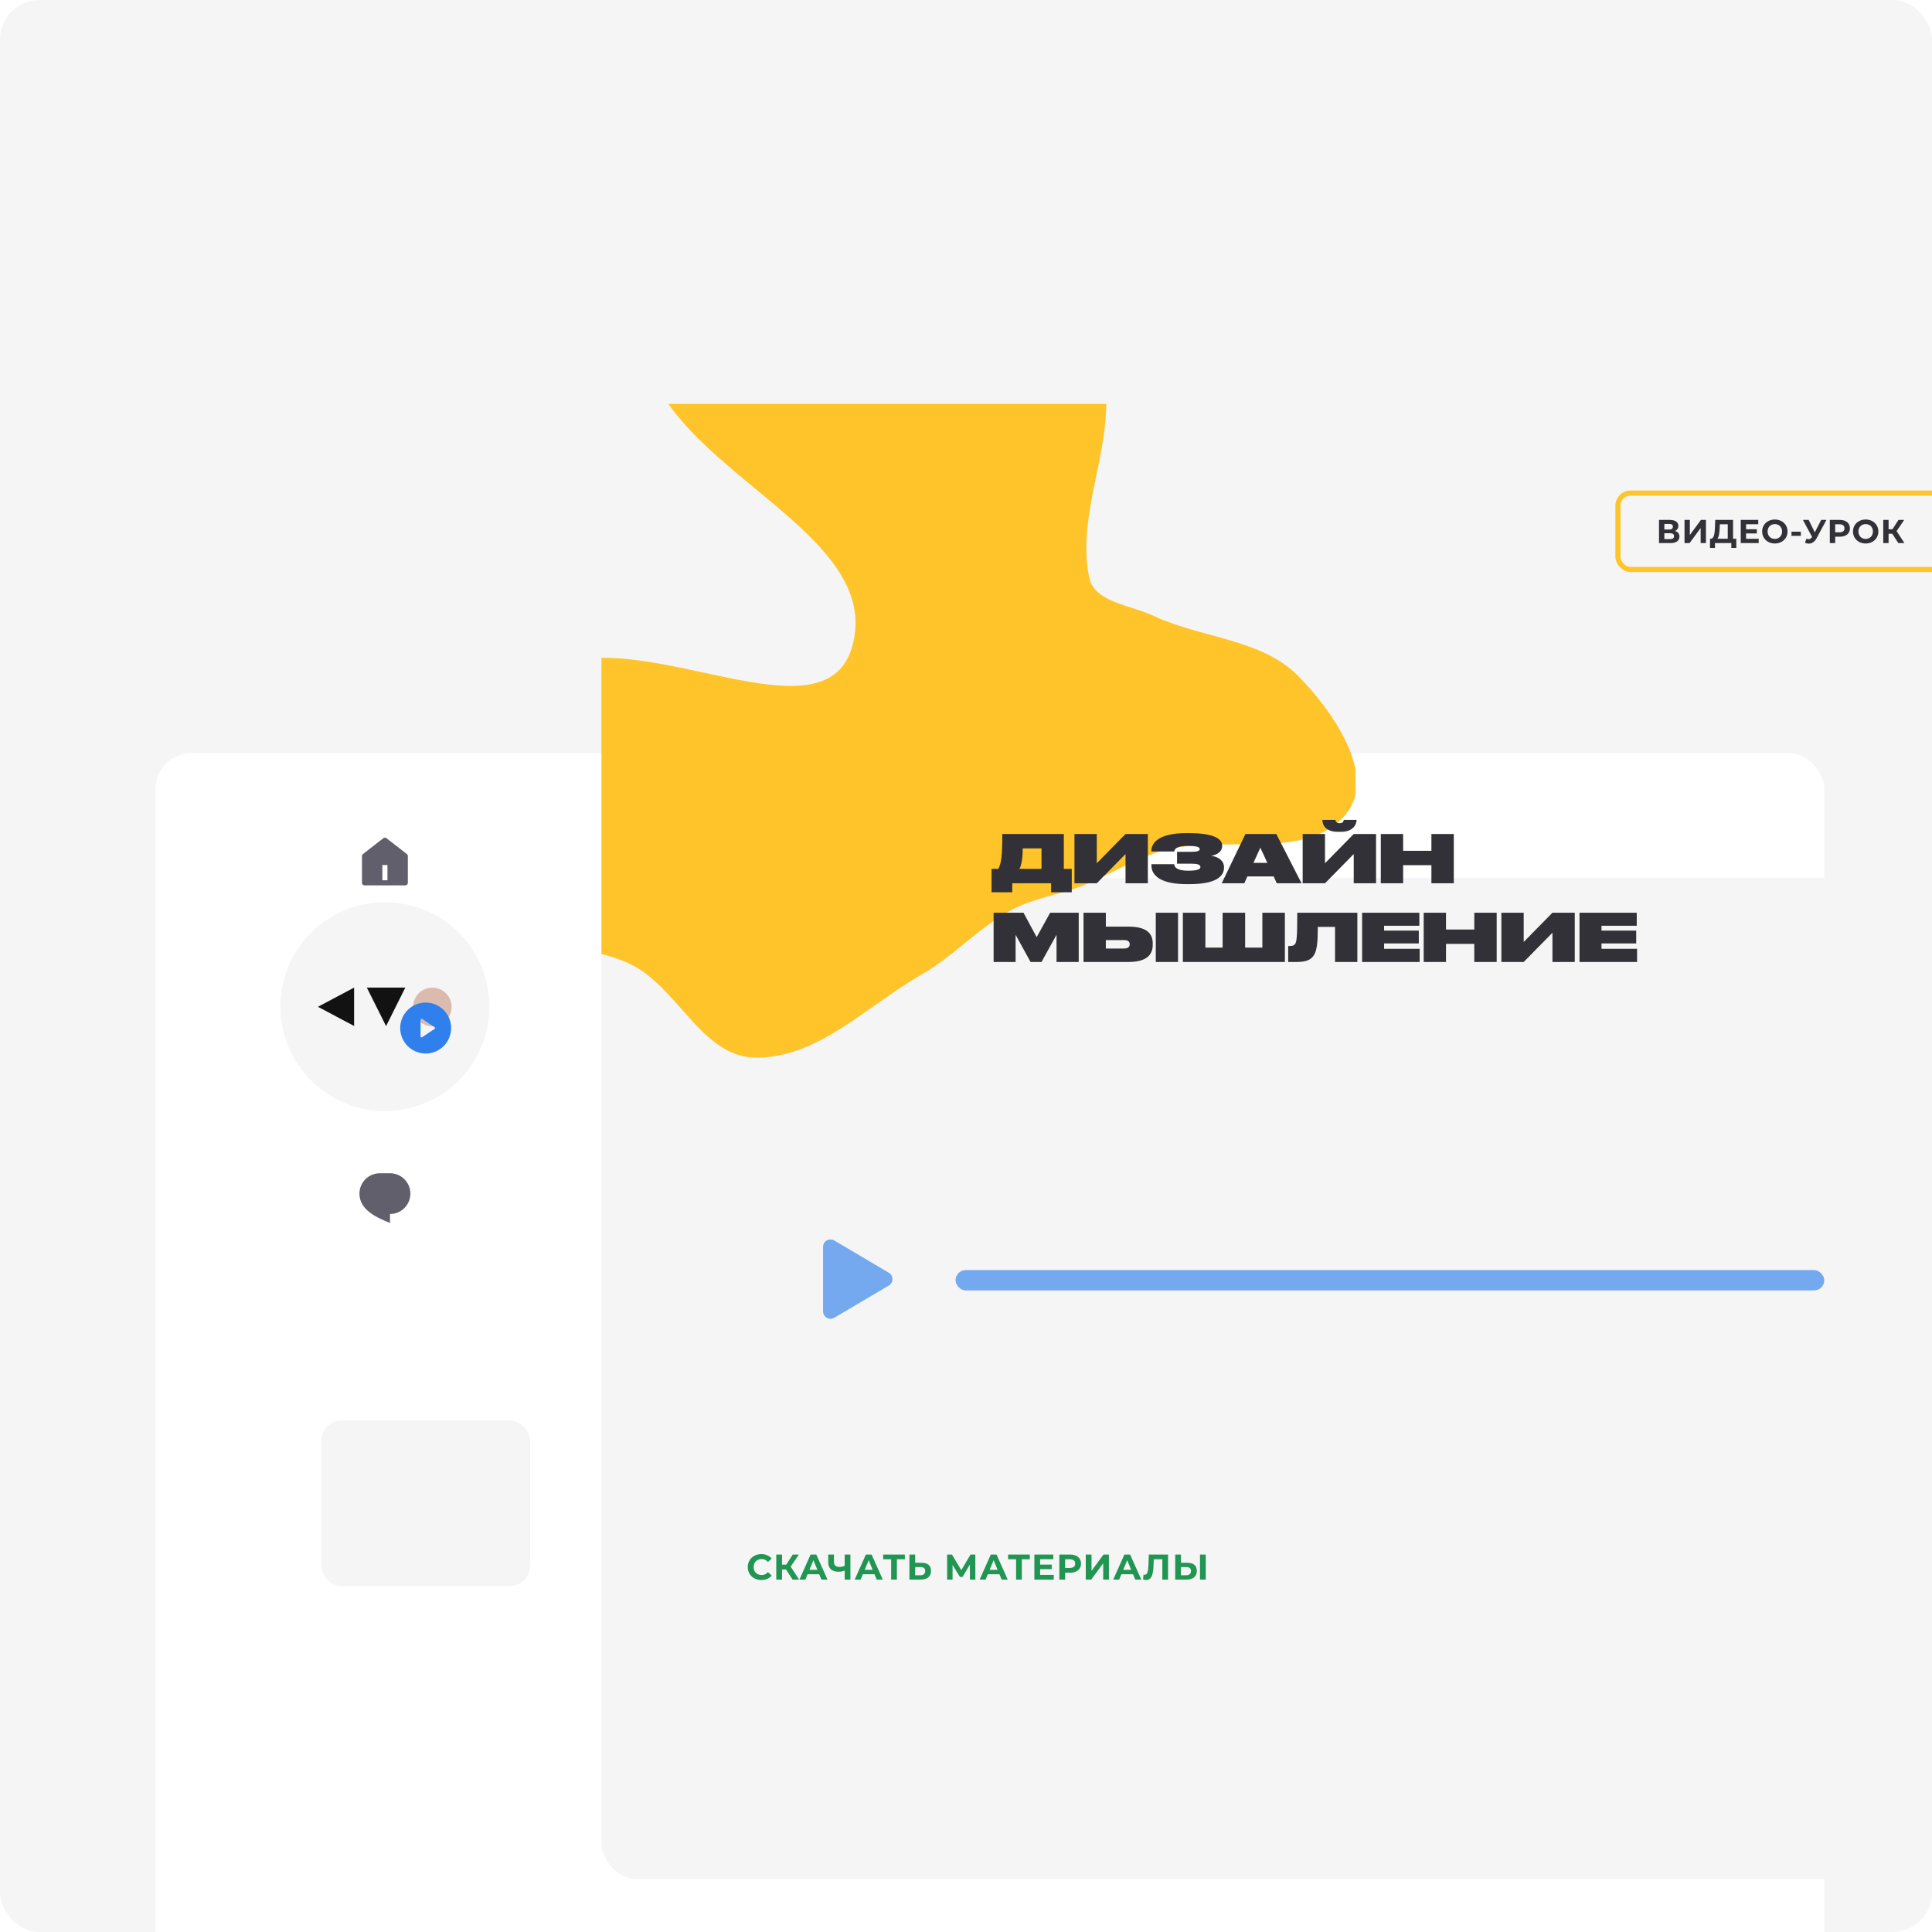 <?xml version="1.0" encoding="UTF-8"?> <svg xmlns="http://www.w3.org/2000/svg" width="1080" height="1080" viewBox="0 0 1080 1080" fill="none"> <g clip-path="url(#clip0)"> <rect width="1080" height="1080" rx="22" fill="#F5F5F5"></rect> <g filter="url(#filter0_dddddd)"> <rect x="87" y="156" width="932.778" height="726.285" rx="19.937" fill="white"></rect> </g> <g filter="url(#filter1_dddddd)"> <circle cx="215.167" cy="284.168" r="58.388" fill="#F5F5F5"></circle> <g clip-path="url(#clip1)"> <path fill-rule="evenodd" clip-rule="evenodd" d="M205.062 273.522L215.819 295.06L226.576 273.522H205.062Z" fill="#121212"></path> <path fill-rule="evenodd" clip-rule="evenodd" d="M197.951 294.993V273.522L177.74 284.257L197.951 294.993Z" fill="#121212"></path> <path d="M241.692 273.522C247.633 273.522 252.449 278.363 252.449 284.334C252.449 290.306 247.633 295.147 241.692 295.147C235.751 295.147 230.935 290.306 230.935 284.334C230.935 278.363 235.751 273.522 241.692 273.522Z" fill="#DBBBAD"></path> </g> </g> <g filter="url(#filter2_dddddd)"> <rect x="336.215" y="225.78" width="800.338" height="559.667" rx="19.937" fill="#F5F5F5"></rect> </g> <g clip-path="url(#clip2)"> <path fill-rule="evenodd" clip-rule="evenodd" d="M543.081 56.358C594.608 79.12 602.779 152.132 616.245 206.671C625.634 244.698 600.89 284.584 608.896 322.924C611.772 336.694 632.225 338.291 644.986 344.301C671.621 356.845 705.238 356.996 725.828 377.991C744.927 397.468 769.63 432.814 752.918 454.36C731.356 482.158 684.191 466.117 650.209 475.48C634.334 479.855 620.641 489.01 605.319 495.031C591.811 500.338 577.221 502.138 564.519 509.149C546.516 519.086 532.783 534.712 514.932 544.919C484.416 562.368 456.28 592.476 421.122 591.142C391.916 590.034 378.374 551.071 351.9 538.731C304.93 516.838 218.4 540.627 205.419 490.601C192.222 439.739 261.387 395.884 308.962 373.248C359.848 349.037 460.609 415.698 476.288 361.724C495.268 296.379 371.202 262.622 360.617 195.417C355.219 161.14 411.919 149.709 439.576 128.631C473.327 102.908 504.236 39.199 543.081 56.358Z" fill="#FFC429"></path> </g> <path d="M558.062 485.72H554.286V498.79H565.875V493.755H587.572V498.79H599.125V485.72H594.681V466.207H560.284C560.284 478.685 559.766 482.314 558.062 485.72ZM569.874 485.72C571.022 483.573 571.688 479.796 571.725 474.242H582.204V485.72H569.874ZM629.179 493.755H641.657V466.207H629.179L613.11 482.573V466.207H600.632V493.755H613.11L629.179 477.426V493.755ZM684.225 485.054V484.757C684.225 481.277 681.374 478.981 677.079 478.389C680.56 477.871 683.189 475.871 683.189 472.983V472.687C683.189 469.169 679.116 465.726 664.602 465.726H663.12C647.606 465.726 643.645 471.28 643.645 475.538V475.982H656.419C656.678 473.798 659.196 472.872 664.12 472.872C668.267 472.872 670.637 473.353 670.637 474.575V474.649C670.637 475.76 669.119 476.167 666.009 476.167H657.974V482.795H665.971C669.415 482.795 671.044 483.388 671.044 484.609V484.683C671.044 485.905 669.304 486.72 664.305 486.72C658.677 486.72 656.53 485.239 656.382 483.091H643.645V483.758C643.645 489.682 649.236 494.236 663.38 494.236H664.861C679.745 494.236 684.225 489.941 684.225 485.054ZM713.723 493.755H727.571L713.463 466.207H696.209L682.954 493.755H695.58L697.283 489.941H711.982L713.723 493.755ZM700.689 482.351L704.54 473.872L708.465 482.351H700.689ZM756.746 493.755H769.224V466.207H756.746L740.677 482.573V466.207H728.199V493.755H740.677L756.746 477.426V493.755ZM758.338 458.395V458.321H751.192C751.155 458.728 750.896 460.172 748.897 460.172H748.822C746.786 460.172 746.49 458.728 746.49 458.321H739.233V458.395C739.233 460.505 740.306 464.985 747.971 464.985H749.674C756.709 464.985 758.338 460.505 758.338 458.395ZM800.166 493.755H812.681V466.207H800.166V475.612H784.356V466.207H771.878V493.755H784.356V483.647H800.166V493.755ZM555.434 537.755H567.726V522.537L576.094 537.755H582.204L590.609 522.537V537.755H603.012V510.207H587.054L579.501 523.87L572.132 510.207H555.434V537.755ZM630.724 517.983H618.172V510.207H605.694V537.755H630.687C641.498 537.755 644.386 533.312 644.386 528.165V527.388C644.386 522.241 641.535 517.983 630.724 517.983ZM618.172 530.239V525.499H628.206C630.798 525.499 631.501 526.536 631.501 527.795V527.869C631.501 529.128 630.798 530.239 628.206 530.239H618.172ZM658.53 510.207H646.09V537.755H658.53V510.207ZM661.233 537.755H718.254V510.207H705.665V529.72H696.038V510.207H683.449V529.72H673.822V510.207H661.233V537.755ZM746.294 537.755H758.772V510.207H725.189C725.189 524.314 724.819 526.573 723.893 527.795C723.227 528.609 722.338 528.832 720.672 528.832H720.116V537.755H724.597C730.336 537.755 733.002 536.533 734.631 533.682C736.223 530.979 736.667 526.388 736.667 518.131H746.294V537.755ZM761.428 510.207V537.755H793.604V530.387H773.721V527.388H793.123V520.204H773.721V517.501H793.419V510.207H761.428ZM824.139 537.755H836.654V510.207H824.139V519.612H808.329V510.207H795.851V537.755H808.329V527.647H824.139V537.755ZM867.825 537.755H880.303V510.207H867.825L851.756 526.573V510.207H839.278V537.755H851.756L867.825 521.426V537.755ZM882.957 510.207V537.755H915.133V530.387H895.25V527.388H914.652V520.204H895.25V517.501H914.948V510.207H882.957Z" fill="#323137"></path> <path d="M936.378 296.834C937.525 296.279 938.21 295.298 938.21 293.983C938.21 291.836 936.433 290.633 933.434 290.633H927.399V303.592H933.786C937.063 303.592 938.821 302.203 938.821 299.945C938.821 298.371 937.951 297.297 936.378 296.834ZM930.379 292.854H933.175C934.471 292.854 935.156 293.41 935.156 294.428C935.156 295.465 934.471 296.001 933.175 296.001H930.379V292.854ZM933.675 301.37H930.379V298.093H933.675C935.063 298.093 935.785 298.612 935.785 299.704C935.785 300.833 935.063 301.37 933.675 301.37ZM941.656 303.592H944.489L950.672 295.168V303.592H953.634V290.633H950.82L944.637 299.075V290.633H941.656V303.592ZM968.785 301.148V290.633H958.825L958.677 294.687C958.548 298.316 958.122 301.093 956.437 301.148H955.919L955.9 306.276H958.677V303.592H967.823V306.276H970.6V301.148H968.785ZM961.325 294.965L961.38 293.076H965.823V301.148H960.029C960.917 300.093 961.213 297.723 961.325 294.965ZM976.062 301.185V298.186H982.079V295.853H976.062V293.039H982.875V290.633H973.081V303.592H983.115V301.185H976.062ZM992.148 303.814C996.221 303.814 999.239 300.981 999.239 297.112C999.239 293.243 996.221 290.41 992.148 290.41C988.057 290.41 985.057 293.261 985.057 297.112C985.057 300.963 988.057 303.814 992.148 303.814ZM992.148 301.259C989.834 301.259 988.094 299.574 988.094 297.112C988.094 294.65 989.834 292.965 992.148 292.965C994.462 292.965 996.202 294.65 996.202 297.112C996.202 299.574 994.462 301.259 992.148 301.259ZM1001.44 299.537H1006.68V297.223H1001.44V299.537ZM1018.05 290.633L1014.49 297.594L1011.05 290.633H1007.85L1012.96 300.148L1012.85 300.296C1012.35 301.074 1011.77 301.407 1011.03 301.407C1010.64 301.407 1010.22 301.315 1009.73 301.167L1009.01 303.444C1009.73 303.74 1010.44 303.888 1011.12 303.888C1012.86 303.888 1014.4 302.888 1015.47 300.889L1020.99 290.633H1018.05ZM1028.49 290.633H1022.88V303.592H1025.88V300.019H1028.49C1031.95 300.019 1034.12 298.223 1034.12 295.335C1034.12 292.428 1031.95 290.633 1028.49 290.633ZM1028.32 297.575H1025.88V293.076H1028.32C1030.15 293.076 1031.08 293.909 1031.08 295.335C1031.08 296.742 1030.15 297.575 1028.32 297.575ZM1042.92 303.814C1046.99 303.814 1050.01 300.981 1050.01 297.112C1050.01 293.243 1046.99 290.41 1042.92 290.41C1038.83 290.41 1035.83 293.261 1035.83 297.112C1035.83 300.963 1038.83 303.814 1042.92 303.814ZM1042.92 301.259C1040.61 301.259 1038.87 299.574 1038.87 297.112C1038.87 294.65 1040.61 292.965 1042.92 292.965C1045.24 292.965 1046.98 294.65 1046.98 297.112C1046.98 299.574 1045.24 301.259 1042.92 301.259ZM1061.17 303.592H1064.58L1060.21 296.89L1064.45 290.633H1061.28L1057.88 295.872H1055.73V290.633H1052.75V303.592H1055.73V298.371H1057.8L1061.17 303.592Z" fill="#323137"></path> <rect x="904.427" y="275.623" width="182.283" height="42.723" rx="7.12" stroke="#FFC429" stroke-width="2.848"></rect> <g filter="url(#filter3_b)"> <path d="M496.862 711.471L466.38 693.45C463.904 691.987 460.111 693.407 460.111 697.026V733.059C460.111 736.306 463.635 738.263 466.38 736.635L496.862 718.623C499.581 717.021 499.59 713.073 496.862 711.471Z" fill="#2F80ED" fill-opacity="0.65"></path> </g> <g filter="url(#filter4_b)"> <rect x="534.164" y="709.97" width="485.614" height="11.393" rx="5.696" fill="#2F80ED" fill-opacity="0.65"></rect> </g> <g filter="url(#filter5_dddddd)"> <rect x="156.78" y="435.121" width="116.775" height="280.545" rx="11.393" fill="white"></rect> </g> <path d="M227.985 493.508C227.985 493.886 227.835 494.248 227.568 494.515C227.3 494.782 226.938 494.932 226.561 494.932H203.775C203.397 494.932 203.035 494.782 202.768 494.515C202.501 494.248 202.351 493.886 202.351 493.508V478.541C202.351 478.324 202.4 478.11 202.496 477.915C202.591 477.72 202.729 477.549 202.901 477.416L214.293 468.555C214.543 468.361 214.851 468.255 215.168 468.255C215.485 468.255 215.792 468.361 216.042 468.555L227.435 477.416C227.606 477.549 227.745 477.72 227.84 477.915C227.935 478.11 227.985 478.324 227.985 478.541V493.508ZM213.744 483.54V492.084H216.592V483.54H213.744Z" fill="#615F6B"></path> <path d="M212.319 655.855H218.016C221.037 655.855 223.935 657.055 226.072 659.192C228.208 661.328 229.409 664.226 229.409 667.248C229.409 670.269 228.208 673.167 226.072 675.304C223.935 677.44 221.037 678.64 218.016 678.64V683.625C210.895 680.777 200.927 676.504 200.927 667.248C200.927 664.226 202.127 661.328 204.264 659.192C206.4 657.055 209.298 655.855 212.319 655.855Z" fill="#615F6B"></path> <g filter="url(#filter6_dddddd)"> <rect x="179.565" y="529.111" width="116.775" height="92.566" rx="11.393" fill="#F5F5F5"></rect> </g> <path d="M237.953 588.923C230.087 588.923 223.712 582.547 223.712 574.682C223.712 566.817 230.087 560.441 237.953 560.441C245.818 560.441 252.193 566.817 252.193 574.682C252.193 582.547 245.818 588.923 237.953 588.923ZM235.99 569.576C235.904 569.519 235.805 569.486 235.702 569.481C235.599 569.476 235.497 569.499 235.406 569.548C235.315 569.596 235.239 569.669 235.186 569.757C235.133 569.845 235.105 569.946 235.104 570.049V579.314C235.105 579.417 235.133 579.518 235.186 579.607C235.239 579.695 235.315 579.767 235.406 579.816C235.497 579.864 235.599 579.887 235.702 579.882C235.805 579.877 235.904 579.844 235.99 579.787L242.938 575.156C243.016 575.104 243.08 575.034 243.125 574.951C243.169 574.868 243.192 574.776 243.192 574.682C243.192 574.588 243.169 574.496 243.125 574.413C243.08 574.33 243.016 574.26 242.938 574.208L235.989 569.576H235.99Z" fill="#2F80ED"></path> <g filter="url(#filter7_dddddd)"> <rect x="336.215" y="826.745" width="421.53" height="98.262" rx="19.937" fill="#F5F5F5"></rect> </g> <path d="M425.587 883.24C428.027 883.24 430.047 882.36 431.367 880.74L429.287 878.82C428.347 879.92 427.167 880.48 425.767 880.48C423.147 880.48 421.287 878.64 421.287 876C421.287 873.36 423.147 871.52 425.767 871.52C427.167 871.52 428.347 872.08 429.287 873.16L431.367 871.24C430.047 869.64 428.027 868.76 425.607 868.76C421.247 868.76 418.007 871.78 418.007 876C418.007 880.22 421.247 883.24 425.587 883.24ZM443.039 883H446.719L441.999 875.76L446.579 869H443.159L439.479 874.66H437.159V869H433.939V883H437.159V877.36H439.399L443.039 883ZM459.183 883H462.583L456.323 869H453.123L446.883 883H450.203L451.443 880H457.943L459.183 883ZM452.483 877.54L454.703 872.18L456.923 877.54H452.483ZM472.185 869V875.3C471.285 875.7 470.245 875.92 469.185 875.92C467.245 875.92 466.185 874.94 466.185 873.02V869H462.985V873.38C462.985 876.76 465.045 878.62 468.805 878.62C469.845 878.62 470.965 878.4 472.185 877.96V883H475.385V869H472.185ZM490.085 883H493.485L487.225 869H484.025L477.785 883H481.105L482.345 880H488.845L490.085 883ZM483.385 877.54L485.605 872.18L487.825 877.54H483.385ZM505.839 869H493.699V871.64H498.159V883H501.359V871.64H505.839V869ZM515.153 873.6H511.593V869H508.373V883H514.693C518.293 883 520.453 881.34 520.453 878.12C520.453 875.1 518.533 873.6 515.153 873.6ZM514.513 880.6H511.593V876H514.513C516.193 876 517.193 876.64 517.193 878.18C517.193 879.76 516.173 880.6 514.513 880.6ZM545.231 883L545.211 869H542.531L537.371 877.7L532.131 869H529.451V883H532.491V874.78L536.611 881.52H538.051L542.171 874.62L542.191 883H545.231ZM559.929 883H563.329L557.069 869H553.869L547.629 883H550.949L552.189 880H558.689L559.929 883ZM553.229 877.54L555.449 872.18L557.669 877.54H553.229ZM575.682 869H563.542V871.64H568.002V883H571.202V871.64H575.682V869ZM581.437 880.4V877.16H587.937V874.64H581.437V871.6H588.797V869H578.217V883H589.057V880.4H581.437ZM598.234 869H592.174V883H595.414V879.14H598.234C601.974 879.14 604.314 877.2 604.314 874.08C604.314 870.94 601.974 869 598.234 869ZM598.054 876.5H595.414V871.64H598.054C600.034 871.64 601.034 872.54 601.034 874.08C601.034 875.6 600.034 876.5 598.054 876.5ZM606.951 883H610.011L616.691 873.9V883H619.891V869H616.851L610.171 878.12V869H606.951V883ZM634.597 883H637.997L631.737 869H628.537L622.297 883H625.617L626.857 880H633.357L634.597 883ZM627.897 877.54L630.117 872.18L632.337 877.54H627.897ZM642.191 869L641.991 874.68C641.851 878.26 641.431 880.34 639.791 880.34C639.591 880.34 639.411 880.32 639.211 880.26L639.011 883C639.611 883.14 640.131 883.22 640.611 883.22C643.891 883.22 644.671 880.06 644.851 874.56L644.951 871.64H649.751V883H652.951V869H642.191ZM663.727 873.6H660.167V869H656.947V883H663.267C666.867 883 669.027 881.34 669.027 878.12C669.027 875.1 667.107 873.6 663.727 873.6ZM670.807 883H674.027V869H670.807V883ZM663.087 880.6H660.167V876H663.087C664.767 876 665.767 876.64 665.767 878.18C665.767 879.76 664.747 880.6 663.087 880.6Z" fill="#219653"></path> </g> <defs> <filter id="filter0_dddddd" x="-26.927" y="156" width="1160.63" height="982.621" filterUnits="userSpaceOnUse" color-interpolation-filters="sRGB"> <feFlood flood-opacity="0" result="BackgroundImageFix"></feFlood> <feColorMatrix in="SourceAlpha" type="matrix" values="0 0 0 0 0 0 0 0 0 0 0 0 0 0 0 0 0 0 127 0"></feColorMatrix> <feOffset dy="3.941"></feOffset> <feGaussianBlur stdDeviation="1.576"></feGaussianBlur> <feColorMatrix type="matrix" values="0 0 0 0 0 0 0 0 0 0 0 0 0 0 0 0 0 0 0.02 0"></feColorMatrix> <feBlend mode="normal" in2="BackgroundImageFix" result="effect1_dropShadow"></feBlend> <feColorMatrix in="SourceAlpha" type="matrix" values="0 0 0 0 0 0 0 0 0 0 0 0 0 0 0 0 0 0 127 0"></feColorMatrix> <feOffset dy="9.47"></feOffset> <feGaussianBlur stdDeviation="3.788"></feGaussianBlur> <feColorMatrix type="matrix" values="0 0 0 0 0 0 0 0 0 0 0 0 0 0 0 0 0 0 0.028 0"></feColorMatrix> <feBlend mode="normal" in2="effect1_dropShadow" result="effect2_dropShadow"></feBlend> <feColorMatrix in="SourceAlpha" type="matrix" values="0 0 0 0 0 0 0 0 0 0 0 0 0 0 0 0 0 0 127 0"></feColorMatrix> <feOffset dy="17.832"></feOffset> <feGaussianBlur stdDeviation="7.133"></feGaussianBlur> <feColorMatrix type="matrix" values="0 0 0 0 0 0 0 0 0 0 0 0 0 0 0 0 0 0 0.035 0"></feColorMatrix> <feBlend mode="normal" in2="effect2_dropShadow" result="effect3_dropShadow"></feBlend> <feColorMatrix in="SourceAlpha" type="matrix" values="0 0 0 0 0 0 0 0 0 0 0 0 0 0 0 0 0 0 127 0"></feColorMatrix> <feOffset dy="31.809"></feOffset> <feGaussianBlur stdDeviation="12.724"></feGaussianBlur> <feColorMatrix type="matrix" values="0 0 0 0 0 0 0 0 0 0 0 0 0 0 0 0 0 0 0.042 0"></feColorMatrix> <feBlend mode="normal" in2="effect3_dropShadow" result="effect4_dropShadow"></feBlend> <feColorMatrix in="SourceAlpha" type="matrix" values="0 0 0 0 0 0 0 0 0 0 0 0 0 0 0 0 0 0 127 0"></feColorMatrix> <feOffset dy="59.495"></feOffset> <feGaussianBlur stdDeviation="23.798"></feGaussianBlur> <feColorMatrix type="matrix" values="0 0 0 0 0 0 0 0 0 0 0 0 0 0 0 0 0 0 0.05 0"></feColorMatrix> <feBlend mode="normal" in2="effect4_dropShadow" result="effect5_dropShadow"></feBlend> <feColorMatrix in="SourceAlpha" type="matrix" values="0 0 0 0 0 0 0 0 0 0 0 0 0 0 0 0 0 0 127 0"></feColorMatrix> <feOffset dy="142.409"></feOffset> <feGaussianBlur stdDeviation="56.964"></feGaussianBlur> <feColorMatrix type="matrix" values="0 0 0 0 0 0 0 0 0 0 0 0 0 0 0 0 0 0 0.07 0"></feColorMatrix> <feBlend mode="normal" in2="effect5_dropShadow" result="effect6_dropShadow"></feBlend> <feBlend mode="normal" in="SourceGraphic" in2="effect6_dropShadow" result="shape"></feBlend> </filter> <filter id="filter1_dddddd" x="37.01" y="225.78" width="356.314" height="386.257" filterUnits="userSpaceOnUse" color-interpolation-filters="sRGB"> <feFlood flood-opacity="0" result="BackgroundImageFix"></feFlood> <feColorMatrix in="SourceAlpha" type="matrix" values="0 0 0 0 0 0 0 0 0 0 0 0 0 0 0 0 0 0 127 0"></feColorMatrix> <feOffset dy="4.143"></feOffset> <feGaussianBlur stdDeviation="1.657"></feGaussianBlur> <feColorMatrix type="matrix" values="0 0 0 0 0 0 0 0 0 0 0 0 0 0 0 0 0 0 0.02 0"></feColorMatrix> <feBlend mode="normal" in2="BackgroundImageFix" result="effect1_dropShadow"></feBlend> <feColorMatrix in="SourceAlpha" type="matrix" values="0 0 0 0 0 0 0 0 0 0 0 0 0 0 0 0 0 0 127 0"></feColorMatrix> <feOffset dy="9.956"></feOffset> <feGaussianBlur stdDeviation="3.982"></feGaussianBlur> <feColorMatrix type="matrix" values="0 0 0 0 0 0 0 0 0 0 0 0 0 0 0 0 0 0 0.028 0"></feColorMatrix> <feBlend mode="normal" in2="effect1_dropShadow" result="effect2_dropShadow"></feBlend> <feColorMatrix in="SourceAlpha" type="matrix" values="0 0 0 0 0 0 0 0 0 0 0 0 0 0 0 0 0 0 127 0"></feColorMatrix> <feOffset dy="18.746"></feOffset> <feGaussianBlur stdDeviation="7.498"></feGaussianBlur> <feColorMatrix type="matrix" values="0 0 0 0 0 0 0 0 0 0 0 0 0 0 0 0 0 0 0.035 0"></feColorMatrix> <feBlend mode="normal" in2="effect2_dropShadow" result="effect3_dropShadow"></feBlend> <feColorMatrix in="SourceAlpha" type="matrix" values="0 0 0 0 0 0 0 0 0 0 0 0 0 0 0 0 0 0 127 0"></feColorMatrix> <feOffset dy="33.44"></feOffset> <feGaussianBlur stdDeviation="13.376"></feGaussianBlur> <feColorMatrix type="matrix" values="0 0 0 0 0 0 0 0 0 0 0 0 0 0 0 0 0 0 0.042 0"></feColorMatrix> <feBlend mode="normal" in2="effect3_dropShadow" result="effect4_dropShadow"></feBlend> <feColorMatrix in="SourceAlpha" type="matrix" values="0 0 0 0 0 0 0 0 0 0 0 0 0 0 0 0 0 0 127 0"></feColorMatrix> <feOffset dy="62.546"></feOffset> <feGaussianBlur stdDeviation="25.018"></feGaussianBlur> <feColorMatrix type="matrix" values="0 0 0 0 0 0 0 0 0 0 0 0 0 0 0 0 0 0 0.05 0"></feColorMatrix> <feBlend mode="normal" in2="effect4_dropShadow" result="effect5_dropShadow"></feBlend> <feColorMatrix in="SourceAlpha" type="matrix" values="0 0 0 0 0 0 0 0 0 0 0 0 0 0 0 0 0 0 127 0"></feColorMatrix> <feOffset dy="149.712"></feOffset> <feGaussianBlur stdDeviation="59.885"></feGaussianBlur> <feColorMatrix type="matrix" values="0 0 0 0 0 0 0 0 0 0 0 0 0 0 0 0 0 0 0.07 0"></feColorMatrix> <feBlend mode="normal" in2="effect5_dropShadow" result="effect6_dropShadow"></feBlend> <feBlend mode="normal" in="SourceGraphic" in2="effect6_dropShadow" result="shape"></feBlend> </filter> <filter id="filter2_dddddd" x="222.288" y="225.78" width="1028.19" height="816.003" filterUnits="userSpaceOnUse" color-interpolation-filters="sRGB"> <feFlood flood-opacity="0" result="BackgroundImageFix"></feFlood> <feColorMatrix in="SourceAlpha" type="matrix" values="0 0 0 0 0 0 0 0 0 0 0 0 0 0 0 0 0 0 127 0"></feColorMatrix> <feOffset dy="3.941"></feOffset> <feGaussianBlur stdDeviation="1.576"></feGaussianBlur> <feColorMatrix type="matrix" values="0 0 0 0 0 0 0 0 0 0 0 0 0 0 0 0 0 0 0.02 0"></feColorMatrix> <feBlend mode="normal" in2="BackgroundImageFix" result="effect1_dropShadow"></feBlend> <feColorMatrix in="SourceAlpha" type="matrix" values="0 0 0 0 0 0 0 0 0 0 0 0 0 0 0 0 0 0 127 0"></feColorMatrix> <feOffset dy="9.47"></feOffset> <feGaussianBlur stdDeviation="3.788"></feGaussianBlur> <feColorMatrix type="matrix" values="0 0 0 0 0 0 0 0 0 0 0 0 0 0 0 0 0 0 0.028 0"></feColorMatrix> <feBlend mode="normal" in2="effect1_dropShadow" result="effect2_dropShadow"></feBlend> <feColorMatrix in="SourceAlpha" type="matrix" values="0 0 0 0 0 0 0 0 0 0 0 0 0 0 0 0 0 0 127 0"></feColorMatrix> <feOffset dy="17.832"></feOffset> <feGaussianBlur stdDeviation="7.133"></feGaussianBlur> <feColorMatrix type="matrix" values="0 0 0 0 0 0 0 0 0 0 0 0 0 0 0 0 0 0 0.035 0"></feColorMatrix> <feBlend mode="normal" in2="effect2_dropShadow" result="effect3_dropShadow"></feBlend> <feColorMatrix in="SourceAlpha" type="matrix" values="0 0 0 0 0 0 0 0 0 0 0 0 0 0 0 0 0 0 127 0"></feColorMatrix> <feOffset dy="31.809"></feOffset> <feGaussianBlur stdDeviation="12.724"></feGaussianBlur> <feColorMatrix type="matrix" values="0 0 0 0 0 0 0 0 0 0 0 0 0 0 0 0 0 0 0.042 0"></feColorMatrix> <feBlend mode="normal" in2="effect3_dropShadow" result="effect4_dropShadow"></feBlend> <feColorMatrix in="SourceAlpha" type="matrix" values="0 0 0 0 0 0 0 0 0 0 0 0 0 0 0 0 0 0 127 0"></feColorMatrix> <feOffset dy="59.495"></feOffset> <feGaussianBlur stdDeviation="23.798"></feGaussianBlur> <feColorMatrix type="matrix" values="0 0 0 0 0 0 0 0 0 0 0 0 0 0 0 0 0 0 0.05 0"></feColorMatrix> <feBlend mode="normal" in2="effect4_dropShadow" result="effect5_dropShadow"></feBlend> <feColorMatrix in="SourceAlpha" type="matrix" values="0 0 0 0 0 0 0 0 0 0 0 0 0 0 0 0 0 0 127 0"></feColorMatrix> <feOffset dy="142.409"></feOffset> <feGaussianBlur stdDeviation="56.964"></feGaussianBlur> <feColorMatrix type="matrix" values="0 0 0 0 0 0 0 0 0 0 0 0 0 0 0 0 0 0 0.07 0"></feColorMatrix> <feBlend mode="normal" in2="effect5_dropShadow" result="effect6_dropShadow"></feBlend> <feBlend mode="normal" in="SourceGraphic" in2="effect6_dropShadow" result="shape"></feBlend> </filter> <filter id="filter3_b" x="455.839" y="688.609" width="47.338" height="52.883" filterUnits="userSpaceOnUse" color-interpolation-filters="sRGB"> <feFlood flood-opacity="0" result="BackgroundImageFix"></feFlood> <feGaussianBlur in="BackgroundImage" stdDeviation="2.136"></feGaussianBlur> <feComposite in2="SourceAlpha" operator="in" result="effect1_backgroundBlur"></feComposite> <feBlend mode="normal" in="SourceGraphic" in2="effect1_backgroundBlur" result="shape"></feBlend> </filter> <filter id="filter4_b" x="525.619" y="701.426" width="502.703" height="28.482" filterUnits="userSpaceOnUse" color-interpolation-filters="sRGB"> <feFlood flood-opacity="0" result="BackgroundImageFix"></feFlood> <feGaussianBlur in="BackgroundImage" stdDeviation="4.272"></feGaussianBlur> <feComposite in2="SourceAlpha" operator="in" result="effect1_backgroundBlur"></feComposite> <feBlend mode="normal" in="SourceGraphic" in2="effect1_backgroundBlur" result="shape"></feBlend> </filter> <filter id="filter5_dddddd" x="42.852" y="435.121" width="344.629" height="536.881" filterUnits="userSpaceOnUse" color-interpolation-filters="sRGB"> <feFlood flood-opacity="0" result="BackgroundImageFix"></feFlood> <feColorMatrix in="SourceAlpha" type="matrix" values="0 0 0 0 0 0 0 0 0 0 0 0 0 0 0 0 0 0 127 0"></feColorMatrix> <feOffset dy="3.941"></feOffset> <feGaussianBlur stdDeviation="1.576"></feGaussianBlur> <feColorMatrix type="matrix" values="0 0 0 0 0 0 0 0 0 0 0 0 0 0 0 0 0 0 0.02 0"></feColorMatrix> <feBlend mode="normal" in2="BackgroundImageFix" result="effect1_dropShadow"></feBlend> <feColorMatrix in="SourceAlpha" type="matrix" values="0 0 0 0 0 0 0 0 0 0 0 0 0 0 0 0 0 0 127 0"></feColorMatrix> <feOffset dy="9.47"></feOffset> <feGaussianBlur stdDeviation="3.788"></feGaussianBlur> <feColorMatrix type="matrix" values="0 0 0 0 0 0 0 0 0 0 0 0 0 0 0 0 0 0 0.028 0"></feColorMatrix> <feBlend mode="normal" in2="effect1_dropShadow" result="effect2_dropShadow"></feBlend> <feColorMatrix in="SourceAlpha" type="matrix" values="0 0 0 0 0 0 0 0 0 0 0 0 0 0 0 0 0 0 127 0"></feColorMatrix> <feOffset dy="17.832"></feOffset> <feGaussianBlur stdDeviation="7.133"></feGaussianBlur> <feColorMatrix type="matrix" values="0 0 0 0 0 0 0 0 0 0 0 0 0 0 0 0 0 0 0.035 0"></feColorMatrix> <feBlend mode="normal" in2="effect2_dropShadow" result="effect3_dropShadow"></feBlend> <feColorMatrix in="SourceAlpha" type="matrix" values="0 0 0 0 0 0 0 0 0 0 0 0 0 0 0 0 0 0 127 0"></feColorMatrix> <feOffset dy="31.809"></feOffset> <feGaussianBlur stdDeviation="12.724"></feGaussianBlur> <feColorMatrix type="matrix" values="0 0 0 0 0 0 0 0 0 0 0 0 0 0 0 0 0 0 0.042 0"></feColorMatrix> <feBlend mode="normal" in2="effect3_dropShadow" result="effect4_dropShadow"></feBlend> <feColorMatrix in="SourceAlpha" type="matrix" values="0 0 0 0 0 0 0 0 0 0 0 0 0 0 0 0 0 0 127 0"></feColorMatrix> <feOffset dy="59.495"></feOffset> <feGaussianBlur stdDeviation="23.798"></feGaussianBlur> <feColorMatrix type="matrix" values="0 0 0 0 0 0 0 0 0 0 0 0 0 0 0 0 0 0 0.05 0"></feColorMatrix> <feBlend mode="normal" in2="effect4_dropShadow" result="effect5_dropShadow"></feBlend> <feColorMatrix in="SourceAlpha" type="matrix" values="0 0 0 0 0 0 0 0 0 0 0 0 0 0 0 0 0 0 127 0"></feColorMatrix> <feOffset dy="142.409"></feOffset> <feGaussianBlur stdDeviation="56.964"></feGaussianBlur> <feColorMatrix type="matrix" values="0 0 0 0 0 0 0 0 0 0 0 0 0 0 0 0 0 0 0.07 0"></feColorMatrix> <feBlend mode="normal" in2="effect5_dropShadow" result="effect6_dropShadow"></feBlend> <feBlend mode="normal" in="SourceGraphic" in2="effect6_dropShadow" result="shape"></feBlend> </filter> <filter id="filter6_dddddd" x="65.638" y="529.111" width="344.629" height="348.902" filterUnits="userSpaceOnUse" color-interpolation-filters="sRGB"> <feFlood flood-opacity="0" result="BackgroundImageFix"></feFlood> <feColorMatrix in="SourceAlpha" type="matrix" values="0 0 0 0 0 0 0 0 0 0 0 0 0 0 0 0 0 0 127 0"></feColorMatrix> <feOffset dy="3.941"></feOffset> <feGaussianBlur stdDeviation="1.576"></feGaussianBlur> <feColorMatrix type="matrix" values="0 0 0 0 0 0 0 0 0 0 0 0 0 0 0 0 0 0 0.02 0"></feColorMatrix> <feBlend mode="normal" in2="BackgroundImageFix" result="effect1_dropShadow"></feBlend> <feColorMatrix in="SourceAlpha" type="matrix" values="0 0 0 0 0 0 0 0 0 0 0 0 0 0 0 0 0 0 127 0"></feColorMatrix> <feOffset dy="9.47"></feOffset> <feGaussianBlur stdDeviation="3.788"></feGaussianBlur> <feColorMatrix type="matrix" values="0 0 0 0 0 0 0 0 0 0 0 0 0 0 0 0 0 0 0.028 0"></feColorMatrix> <feBlend mode="normal" in2="effect1_dropShadow" result="effect2_dropShadow"></feBlend> <feColorMatrix in="SourceAlpha" type="matrix" values="0 0 0 0 0 0 0 0 0 0 0 0 0 0 0 0 0 0 127 0"></feColorMatrix> <feOffset dy="17.832"></feOffset> <feGaussianBlur stdDeviation="7.133"></feGaussianBlur> <feColorMatrix type="matrix" values="0 0 0 0 0 0 0 0 0 0 0 0 0 0 0 0 0 0 0.035 0"></feColorMatrix> <feBlend mode="normal" in2="effect2_dropShadow" result="effect3_dropShadow"></feBlend> <feColorMatrix in="SourceAlpha" type="matrix" values="0 0 0 0 0 0 0 0 0 0 0 0 0 0 0 0 0 0 127 0"></feColorMatrix> <feOffset dy="31.809"></feOffset> <feGaussianBlur stdDeviation="12.724"></feGaussianBlur> <feColorMatrix type="matrix" values="0 0 0 0 0 0 0 0 0 0 0 0 0 0 0 0 0 0 0.042 0"></feColorMatrix> <feBlend mode="normal" in2="effect3_dropShadow" result="effect4_dropShadow"></feBlend> <feColorMatrix in="SourceAlpha" type="matrix" values="0 0 0 0 0 0 0 0 0 0 0 0 0 0 0 0 0 0 127 0"></feColorMatrix> <feOffset dy="59.495"></feOffset> <feGaussianBlur stdDeviation="23.798"></feGaussianBlur> <feColorMatrix type="matrix" values="0 0 0 0 0 0 0 0 0 0 0 0 0 0 0 0 0 0 0.05 0"></feColorMatrix> <feBlend mode="normal" in2="effect4_dropShadow" result="effect5_dropShadow"></feBlend> <feColorMatrix in="SourceAlpha" type="matrix" values="0 0 0 0 0 0 0 0 0 0 0 0 0 0 0 0 0 0 127 0"></feColorMatrix> <feOffset dy="142.409"></feOffset> <feGaussianBlur stdDeviation="56.964"></feGaussianBlur> <feColorMatrix type="matrix" values="0 0 0 0 0 0 0 0 0 0 0 0 0 0 0 0 0 0 0.07 0"></feColorMatrix> <feBlend mode="normal" in2="effect5_dropShadow" result="effect6_dropShadow"></feBlend> <feBlend mode="normal" in="SourceGraphic" in2="effect6_dropShadow" result="shape"></feBlend> </filter> <filter id="filter7_dddddd" x="222.288" y="826.745" width="649.384" height="354.598" filterUnits="userSpaceOnUse" color-interpolation-filters="sRGB"> <feFlood flood-opacity="0" result="BackgroundImageFix"></feFlood> <feColorMatrix in="SourceAlpha" type="matrix" values="0 0 0 0 0 0 0 0 0 0 0 0 0 0 0 0 0 0 127 0"></feColorMatrix> <feOffset dy="3.941"></feOffset> <feGaussianBlur stdDeviation="1.576"></feGaussianBlur> <feColorMatrix type="matrix" values="0 0 0 0 0 0 0 0 0 0 0 0 0 0 0 0 0 0 0.02 0"></feColorMatrix> <feBlend mode="normal" in2="BackgroundImageFix" result="effect1_dropShadow"></feBlend> <feColorMatrix in="SourceAlpha" type="matrix" values="0 0 0 0 0 0 0 0 0 0 0 0 0 0 0 0 0 0 127 0"></feColorMatrix> <feOffset dy="9.47"></feOffset> <feGaussianBlur stdDeviation="3.788"></feGaussianBlur> <feColorMatrix type="matrix" values="0 0 0 0 0 0 0 0 0 0 0 0 0 0 0 0 0 0 0.028 0"></feColorMatrix> <feBlend mode="normal" in2="effect1_dropShadow" result="effect2_dropShadow"></feBlend> <feColorMatrix in="SourceAlpha" type="matrix" values="0 0 0 0 0 0 0 0 0 0 0 0 0 0 0 0 0 0 127 0"></feColorMatrix> <feOffset dy="17.832"></feOffset> <feGaussianBlur stdDeviation="7.133"></feGaussianBlur> <feColorMatrix type="matrix" values="0 0 0 0 0 0 0 0 0 0 0 0 0 0 0 0 0 0 0.035 0"></feColorMatrix> <feBlend mode="normal" in2="effect2_dropShadow" result="effect3_dropShadow"></feBlend> <feColorMatrix in="SourceAlpha" type="matrix" values="0 0 0 0 0 0 0 0 0 0 0 0 0 0 0 0 0 0 127 0"></feColorMatrix> <feOffset dy="31.809"></feOffset> <feGaussianBlur stdDeviation="12.724"></feGaussianBlur> <feColorMatrix type="matrix" values="0 0 0 0 0 0 0 0 0 0 0 0 0 0 0 0 0 0 0.042 0"></feColorMatrix> <feBlend mode="normal" in2="effect3_dropShadow" result="effect4_dropShadow"></feBlend> <feColorMatrix in="SourceAlpha" type="matrix" values="0 0 0 0 0 0 0 0 0 0 0 0 0 0 0 0 0 0 127 0"></feColorMatrix> <feOffset dy="59.495"></feOffset> <feGaussianBlur stdDeviation="23.798"></feGaussianBlur> <feColorMatrix type="matrix" values="0 0 0 0 0 0 0 0 0 0 0 0 0 0 0 0 0 0 0.05 0"></feColorMatrix> <feBlend mode="normal" in2="effect4_dropShadow" result="effect5_dropShadow"></feBlend> <feColorMatrix in="SourceAlpha" type="matrix" values="0 0 0 0 0 0 0 0 0 0 0 0 0 0 0 0 0 0 127 0"></feColorMatrix> <feOffset dy="142.409"></feOffset> <feGaussianBlur stdDeviation="56.964"></feGaussianBlur> <feColorMatrix type="matrix" values="0 0 0 0 0 0 0 0 0 0 0 0 0 0 0 0 0 0 0.07 0"></feColorMatrix> <feBlend mode="normal" in2="effect5_dropShadow" result="effect6_dropShadow"></feBlend> <feBlend mode="normal" in="SourceGraphic" in2="effect6_dropShadow" result="shape"></feBlend> </filter> <clipPath id="clip0"> <rect width="1080" height="1080" rx="22" fill="white"></rect> </clipPath> <clipPath id="clip1"> <rect width="74.856" height="21.625" fill="white" transform="matrix(1 0 0 -1 177.74 295.147)"></rect> </clipPath> <clipPath id="clip2"> <rect width="421.53" height="434.347" fill="white" transform="translate(336.215 225.78)"></rect> </clipPath> </defs> </svg> 